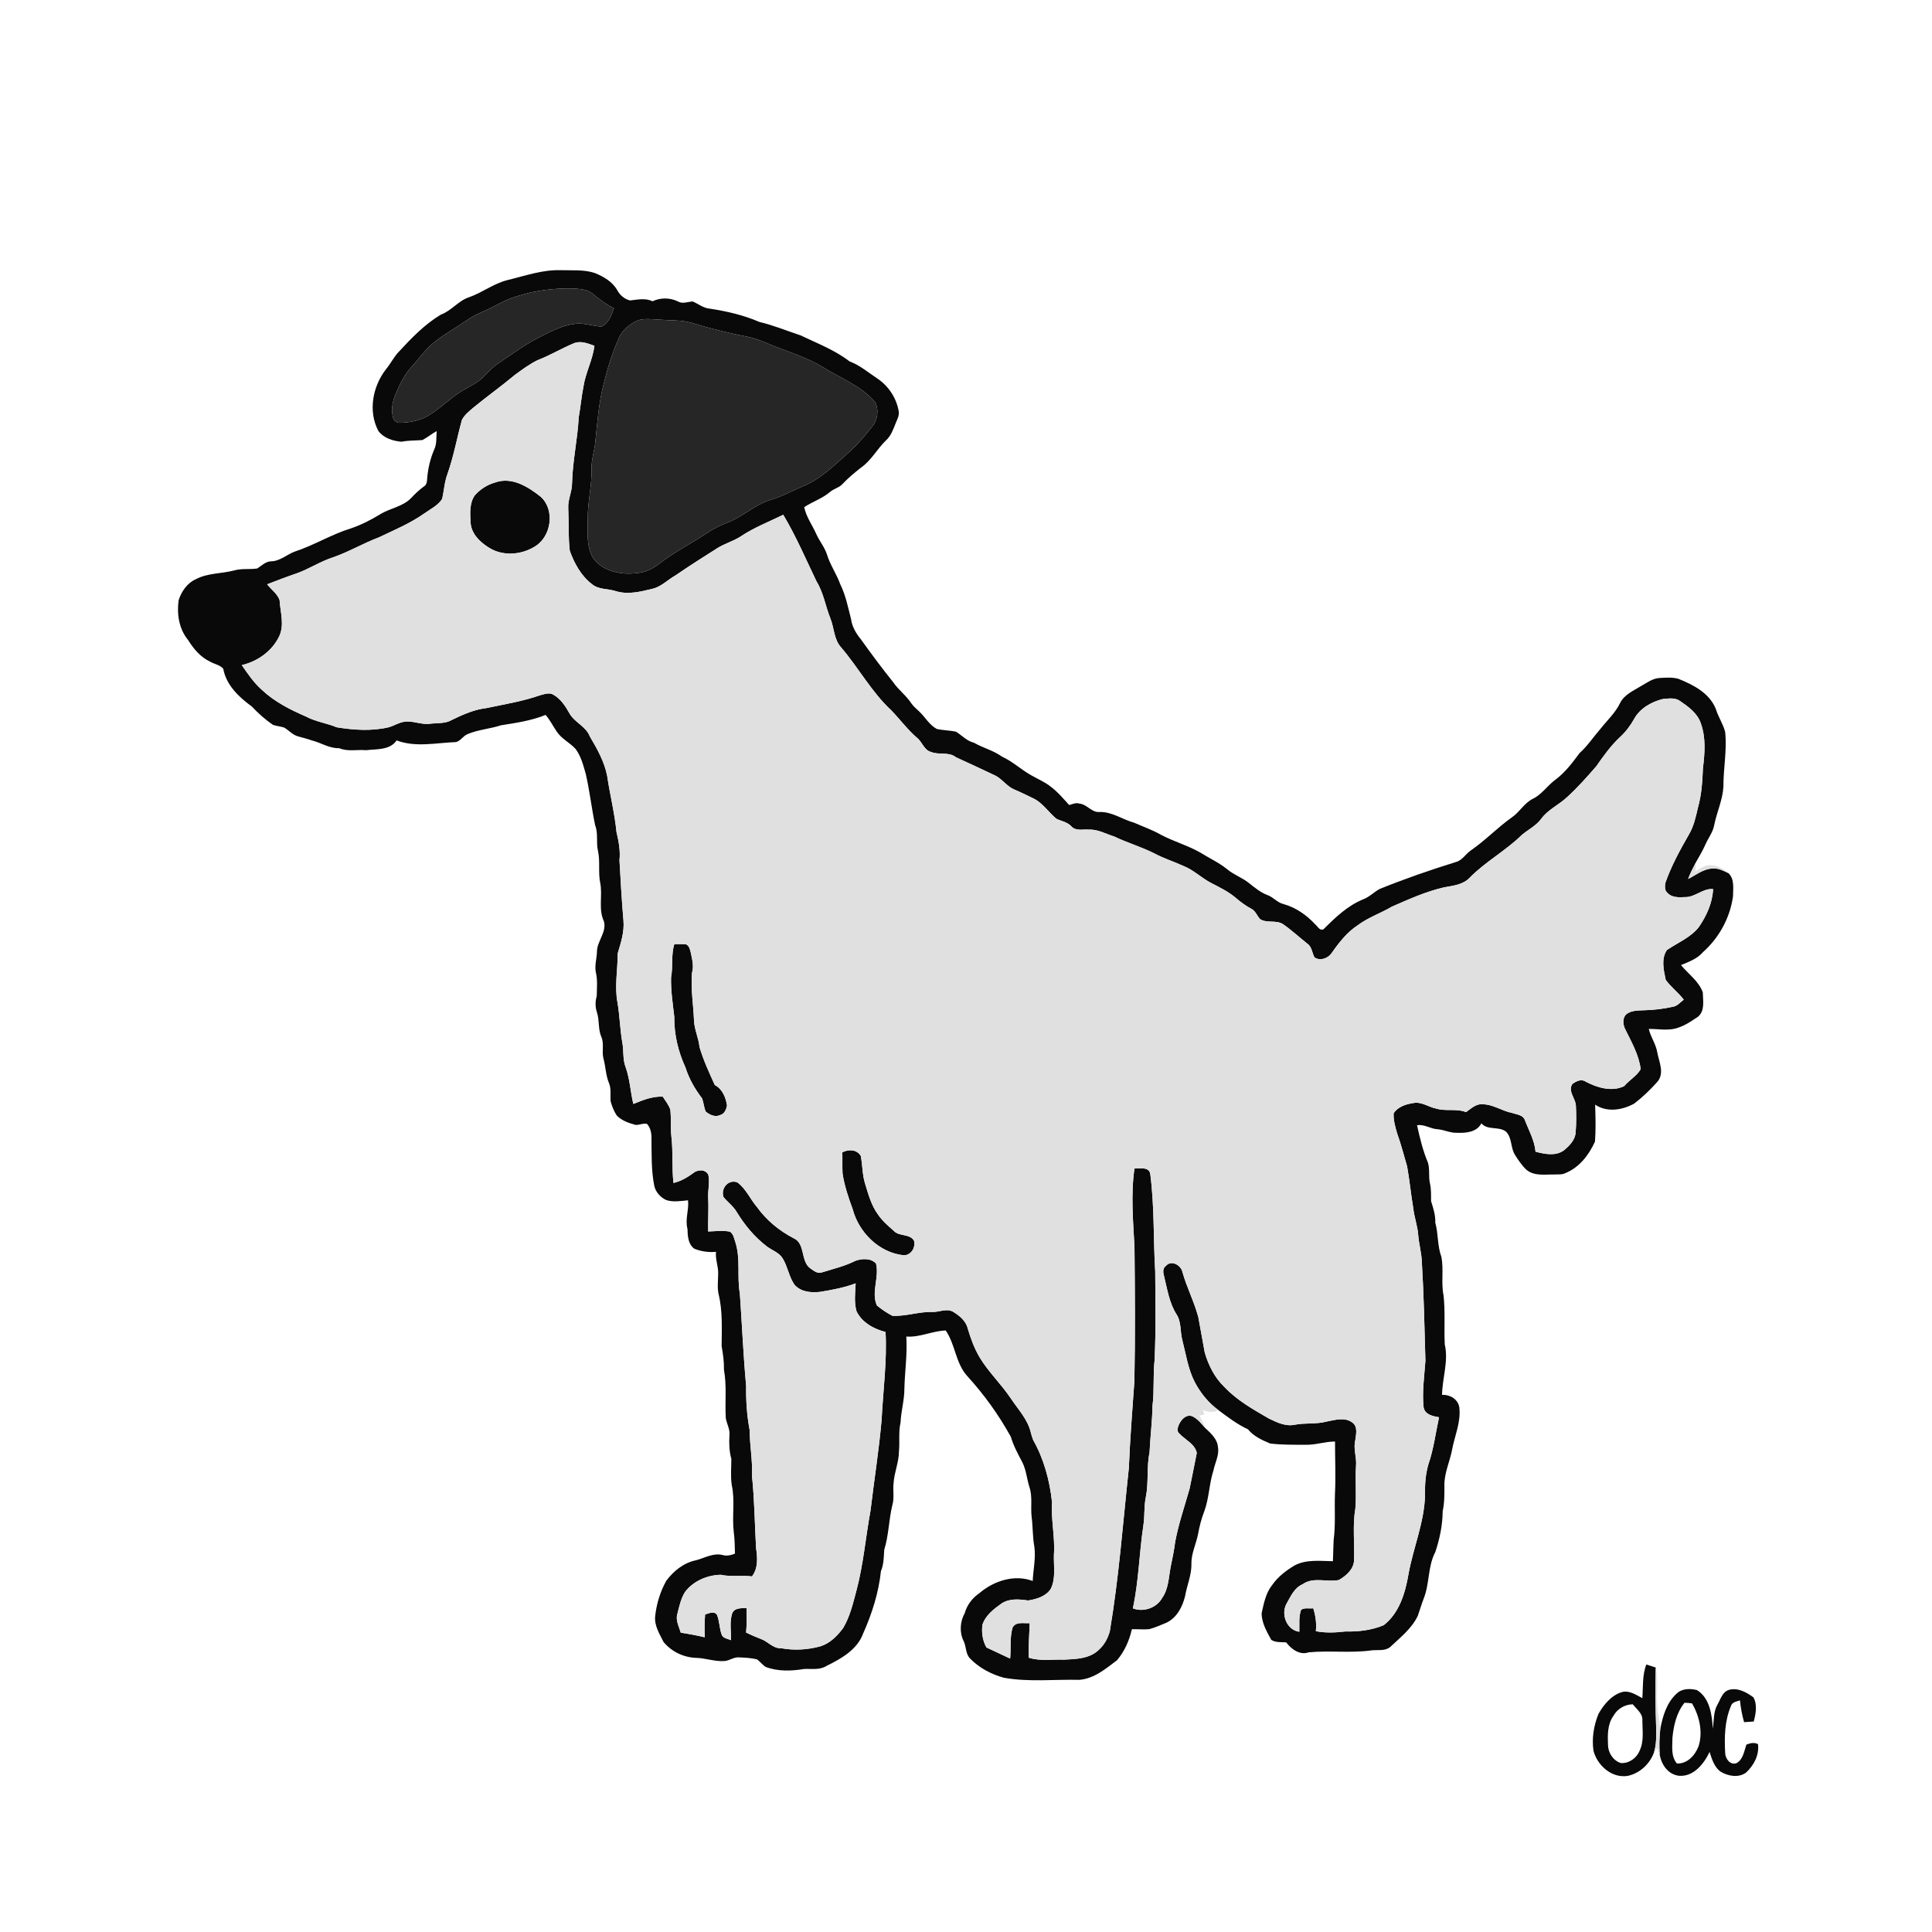 <ns0:svg xmlns:ns0="http://www.w3.org/2000/svg" width="1024pt" height="1024pt" viewBox="0 0 1024 1024" version="1.1">
<ns0:g id="#ffffffff">
<ns0:path fill="#ffffff" opacity="0" d=" M 0.00 0.00 L 1024.00 0.00 L 1024.00 1024.00 L 0.00 1024.00 L 0.00 0.00 M 268.82 148.49 C 261.61 150.31 255.68 155.06 248.72 157.50 C 242.96 159.32 239.33 164.72 233.66 166.76 C 225.12 171.88 218.11 179.15 211.40 186.42 C 208.72 189.18 207.08 192.73 204.61 195.66 C 197.51 204.80 194.98 218.00 200.58 228.48 C 203.46 232.25 208.31 233.77 212.87 234.13 C 216.51 233.36 220.24 233.56 223.92 233.23 C 226.55 231.82 228.86 229.91 231.47 228.48 C 231.14 231.73 231.62 235.15 230.17 238.20 C 227.99 243.22 226.76 248.62 226.37 254.08 C 226.34 255.42 226.04 256.94 224.82 257.73 C 222.31 259.54 220.06 261.66 217.95 263.92 C 213.53 268.58 206.78 269.30 201.50 272.58 C 196.61 275.57 191.47 278.19 186.04 280.04 C 175.77 283.18 166.57 288.95 156.37 292.30 C 152.01 293.86 148.39 297.52 143.53 297.51 C 140.68 297.65 138.63 299.89 136.32 301.31 C 132.28 301.92 128.09 301.19 124.10 302.35 C 117.39 304.12 110.10 303.65 103.83 306.98 C 99.22 309.01 96.19 313.45 94.68 318.11 C 93.64 325.41 94.87 333.38 99.68 339.21 C 102.60 343.90 106.32 348.37 111.45 350.73 C 113.67 352.05 116.79 352.44 118.35 354.52 C 119.93 363.20 126.70 369.52 133.50 374.49 C 136.90 378.10 140.61 381.42 144.71 384.22 C 146.59 384.84 148.59 385.01 150.49 385.57 C 153.09 386.99 155.02 389.52 157.96 390.29 C 160.43 390.99 162.93 391.60 165.35 392.46 C 170.22 393.68 174.58 396.74 179.78 396.55 C 184.29 398.48 189.24 397.20 193.99 397.62 C 199.55 396.96 206.65 397.70 210.21 392.44 C 220.33 396.25 231.19 393.71 241.62 393.32 C 244.17 392.74 245.50 389.93 247.97 389.04 C 253.59 386.69 259.77 386.30 265.54 384.42 C 273.52 383.14 281.65 382.00 289.18 378.91 C 291.53 381.63 293.11 384.86 295.13 387.81 C 297.68 391.65 302.05 393.62 305.09 396.98 C 308.00 400.88 309.16 405.66 310.49 410.26 C 312.54 419.25 313.56 428.41 315.45 437.44 C 317.16 441.80 315.88 446.53 316.94 451.02 C 318.19 456.60 316.97 462.37 318.13 467.96 C 319.46 474.68 317.06 481.86 320.06 488.25 C 321.72 494.01 316.46 498.75 316.40 504.34 C 316.31 507.90 315.16 511.43 315.74 515.01 C 316.83 519.26 316.33 523.67 316.28 528.00 C 315.41 530.89 315.48 533.87 316.43 536.73 C 317.77 540.83 316.96 545.32 318.63 549.34 C 320.35 552.96 318.88 557.09 319.81 560.90 C 321.04 565.28 321.02 569.95 322.82 574.18 C 324.04 577.17 323.41 580.43 323.61 583.57 C 324.32 586.24 325.35 588.89 326.87 591.22 C 329.54 593.99 333.34 595.29 336.99 596.25 C 338.99 596.25 340.99 595.21 342.98 595.72 C 344.68 597.69 345.32 600.36 345.29 602.93 C 345.41 611.50 345.10 620.15 346.80 628.61 C 347.57 631.91 350.07 634.61 353.10 636.05 C 356.84 637.28 360.85 636.54 364.68 636.18 C 365.23 641.28 363.01 646.27 364.37 651.29 C 364.48 655.00 364.66 659.44 367.98 661.83 C 371.58 663.31 375.60 663.86 379.49 663.50 C 379.08 667.41 380.73 671.08 380.65 674.97 C 380.64 678.57 380.10 682.20 380.83 685.77 C 383.07 694.81 382.54 704.20 382.48 713.43 C 383.21 717.58 383.80 721.75 383.71 725.98 C 385.26 734.42 384.19 743.06 384.68 751.58 C 385.17 754.73 387.06 757.63 386.61 760.91 C 386.38 765.06 386.50 769.23 387.63 773.26 C 387.62 777.84 387.16 782.47 387.83 787.04 C 389.67 795.25 387.90 803.71 388.91 812.00 C 389.41 815.79 389.45 819.62 389.55 823.45 C 387.46 824.30 385.22 824.84 382.99 824.20 C 378.09 822.92 373.52 825.78 368.91 826.97 C 362.44 828.27 356.92 832.69 353.09 837.93 C 349.96 843.59 347.99 849.96 347.28 856.39 C 346.65 861.48 349.53 865.94 351.70 870.29 C 355.94 875.41 362.31 878.49 368.96 878.70 C 374.03 878.83 378.93 880.76 384.03 880.38 C 386.77 880.17 389.11 878.09 391.93 878.46 C 395.10 878.61 398.33 878.71 401.41 879.59 C 402.87 880.81 404.13 882.27 405.65 883.44 C 412.21 885.99 419.46 885.72 426.29 884.58 C 430.24 884.41 434.56 885.25 438.08 882.96 C 445.85 879.16 454.37 874.35 457.50 865.75 C 462.18 855.26 465.71 844.16 466.91 832.75 C 468.44 829.12 468.41 825.21 468.67 821.37 C 471.08 813.69 471.06 805.55 472.96 797.75 C 474.11 793.92 473.15 789.94 473.62 786.04 C 473.98 780.34 476.45 775.00 476.46 769.26 C 476.96 764.17 476.14 759.01 477.31 753.98 C 477.56 747.95 479.37 742.08 479.34 736.02 C 479.57 726.81 480.97 717.63 480.36 708.40 C 487.54 708.94 494.14 705.41 501.25 705.18 C 506.38 712.65 506.45 722.49 512.66 729.34 C 521.58 739.10 529.36 749.94 535.76 761.51 C 537.15 766.26 539.53 770.64 541.84 775.01 C 543.93 779.13 544.24 783.81 545.61 788.17 C 547.35 793.27 546.16 798.71 546.79 803.98 C 547.47 809.28 547.27 814.68 548.25 819.95 C 549.04 825.96 547.63 831.95 547.35 837.96 C 537.74 834.30 526.80 837.88 519.24 844.29 C 515.45 846.87 512.55 850.59 511.31 855.03 C 508.81 859.51 508.43 865.30 510.80 869.92 C 512.18 872.84 511.75 876.49 514.09 878.98 C 518.93 884.01 525.32 887.37 532.02 889.23 C 545.23 891.62 558.73 890.04 572.07 890.35 C 579.85 889.76 586.03 884.48 592.00 880.00 C 596.01 875.32 598.57 869.49 599.92 863.51 C 602.97 863.45 606.03 863.77 609.08 863.50 C 612.22 862.67 615.22 861.34 618.21 860.08 C 623.71 857.49 626.73 851.69 628.11 846.03 C 629.09 840.30 631.56 834.85 631.49 828.96 C 631.32 823.43 633.97 818.39 635.00 813.06 C 635.76 808.98 636.75 804.95 638.27 801.09 C 640.88 794.07 640.85 786.46 643.15 779.39 C 643.96 775.24 646.32 771.33 645.54 766.99 C 645.21 762.73 641.90 759.79 639.01 757.07 C 637.99 754.76 636.89 752.49 635.74 750.26 C 636.62 750.07 637.50 749.89 638.39 749.72 C 638.09 748.93 637.81 748.16 637.53 747.39 C 640.21 748.43 643.15 748.93 645.78 747.39 C 650.79 751.12 655.75 754.93 661.46 757.57 C 664.48 761.28 668.84 763.25 673.17 765.08 C 679.41 765.86 685.75 765.72 692.03 765.77 C 697.30 765.88 702.33 764.04 707.59 764.04 C 707.57 773.35 708.03 782.67 707.55 791.98 C 707.25 799.98 707.93 808.03 706.89 816.00 C 706.65 819.82 706.66 823.65 706.48 827.48 C 699.77 827.37 692.53 826.43 686.34 829.61 C 681.73 832.34 677.32 835.70 674.24 840.15 C 670.84 844.42 669.86 849.88 668.69 855.06 C 668.71 860.21 671.42 864.78 673.81 869.17 C 676.15 870.66 679.04 870.31 681.70 870.48 C 684.39 874.07 688.92 877.44 693.60 875.77 C 704.69 874.70 715.94 876.28 727.02 874.72 C 730.32 874.36 734.10 875.22 736.88 872.91 C 742.19 867.87 748.23 863.21 751.46 856.43 C 752.54 853.42 753.40 850.33 754.56 847.35 C 757.79 839.38 756.67 830.29 760.75 822.60 C 763.07 815.66 764.59 808.35 764.65 801.00 C 765.63 796.42 765.60 791.75 765.55 787.11 C 765.52 780.73 768.35 774.87 769.57 768.72 C 770.92 761.14 774.42 753.84 773.46 745.96 C 772.83 741.61 768.51 739.09 764.32 739.32 C 764.44 730.38 767.85 721.47 765.74 712.53 C 765.35 703.91 766.05 695.23 765.12 686.63 C 763.72 679.85 765.30 672.85 763.94 666.09 C 761.80 660.29 762.38 653.98 760.74 648.05 C 760.89 644.10 759.66 640.34 758.50 636.63 C 758.46 633.44 758.62 630.22 757.88 627.09 C 757.08 623.50 757.92 619.71 756.83 616.20 C 754.14 609.86 752.54 603.10 751.06 596.40 C 754.95 595.76 758.18 598.34 761.97 598.52 C 765.36 598.81 768.51 600.47 771.96 600.40 C 776.78 600.59 782.66 600.22 785.17 595.38 C 788.41 599.25 794.37 596.81 798.17 599.76 C 801.54 603.04 800.53 608.25 802.94 612.05 C 804.70 614.87 806.61 617.70 809.02 620.00 C 813.27 623.51 818.95 622.42 824.03 622.50 C 825.91 622.40 827.93 622.69 829.68 621.77 C 837.06 618.82 842.20 612.11 845.38 605.05 C 845.86 598.54 845.67 592.00 845.45 585.48 C 851.71 589.73 859.84 588.40 866.12 584.95 C 870.58 581.57 874.63 577.63 878.36 573.48 C 882.44 568.84 879.28 562.78 878.35 557.59 C 877.62 553.23 874.84 549.63 873.90 545.35 C 877.41 545.30 880.94 545.89 884.47 545.64 C 890.28 545.46 895.29 542.07 899.94 538.91 C 903.77 535.77 902.60 530.28 902.51 525.95 C 900.35 519.98 894.86 516.27 890.96 511.52 C 895.15 509.77 899.59 508.19 902.63 504.63 C 911.19 497.03 916.99 486.38 918.53 475.04 C 918.55 470.91 919.44 465.91 916.07 462.77 C 913.52 460.54 910.44 458.74 906.98 458.61 C 903.79 458.28 901.13 460.35 898.57 461.90 C 898.69 460.27 898.78 458.63 898.88 457.01 C 900.58 453.96 902.43 450.99 903.82 447.78 C 905.32 444.27 907.86 441.21 908.55 437.38 C 909.90 430.52 913.03 424.08 913.44 417.03 C 913.40 407.30 915.40 397.66 914.37 387.92 C 913.25 383.64 910.67 379.94 909.40 375.71 C 905.99 367.28 897.48 362.94 889.50 359.75 C 886.38 358.92 883.09 359.15 879.91 359.33 C 876.01 359.42 872.85 361.93 869.59 363.74 C 865.57 366.19 860.81 368.23 858.64 372.71 C 856.12 377.88 851.82 381.80 848.31 386.26 C 844.56 390.54 841.47 395.35 837.20 399.16 C 833.41 404.27 829.54 409.45 824.37 413.28 C 820.18 416.36 817.25 421.01 812.51 423.34 C 807.88 425.57 805.46 430.43 801.28 433.25 C 793.70 438.63 787.28 445.42 779.63 450.70 C 776.78 452.58 775.08 456.04 771.59 456.91 C 757.98 461.14 744.51 465.81 731.29 471.15 C 728.28 472.75 725.89 475.35 722.68 476.60 C 714.31 479.93 707.70 486.32 701.44 492.58 C 699.37 493.37 698.42 491.04 697.12 489.95 C 692.50 484.96 686.71 480.91 680.10 479.12 C 676.96 478.34 674.92 475.57 671.93 474.47 C 668.16 473.09 665.07 470.49 661.97 468.03 C 658.37 465.14 653.88 463.64 650.36 460.66 C 645.98 457.12 640.83 454.82 636.11 451.83 C 629.50 448.10 622.14 446.02 615.43 442.51 C 610.88 439.88 605.90 438.17 601.12 436.05 C 594.96 434.37 589.50 430.24 582.89 430.37 C 578.53 430.82 576.20 426.23 572.07 425.93 C 570.22 425.26 568.42 426.26 566.67 426.68 C 563.60 423.31 560.67 419.77 557.00 417.03 C 553.93 414.50 550.21 413.01 546.80 411.04 C 541.33 408.06 536.80 403.61 531.10 401.05 C 526.56 397.75 521.04 396.44 516.21 393.66 C 512.45 392.76 509.90 389.83 506.76 387.84 C 503.40 387.07 499.88 387.13 496.51 386.36 C 492.46 384.17 490.32 379.95 487.02 376.93 C 485.73 375.66 484.27 374.54 483.22 373.06 C 480.47 368.74 476.18 365.69 473.31 361.45 C 467.38 354.09 461.77 346.49 456.26 338.82 C 453.74 335.75 451.63 332.21 451.10 328.22 C 449.48 321.94 448.25 315.50 445.34 309.64 C 443.41 304.21 439.98 299.43 438.31 293.90 C 437.07 290.02 434.37 286.88 432.72 283.20 C 430.59 278.37 427.33 274.06 426.25 268.80 C 430.64 265.90 435.78 264.25 439.84 260.83 C 441.83 259.01 444.71 258.56 446.54 256.54 C 449.45 253.41 452.76 250.71 456.09 248.04 C 461.65 244.29 464.77 238.12 469.50 233.50 C 472.16 231.16 473.35 227.77 474.63 224.58 C 475.43 222.48 476.72 220.37 476.35 218.03 C 475.17 211.10 471.10 204.81 465.32 200.82 C 460.38 197.59 455.86 193.63 450.27 191.53 C 442.48 185.53 433.16 181.97 424.33 177.76 C 417.06 175.34 409.95 172.40 402.48 170.63 C 394.09 167.01 385.22 164.96 376.21 163.59 C 372.77 163.36 370.14 161.01 367.08 159.77 C 364.51 159.96 361.73 161.22 359.31 159.77 C 355.14 157.70 350.04 157.68 345.84 159.69 C 342.04 157.83 337.96 158.81 333.96 159.24 C 331.01 158.58 328.55 156.40 327.13 153.78 C 324.62 149.33 319.98 146.64 315.40 144.76 C 309.48 142.73 303.14 143.41 297.00 143.20 C 287.32 142.92 278.11 146.27 268.82 148.49 M 870.47 900.05 C 867.24 898.38 863.81 895.94 860.00 896.75 C 854.19 898.35 850.10 903.34 847.24 908.37 C 844.72 914.56 843.60 921.37 844.59 928.03 C 846.67 935.78 854.36 942.65 862.75 941.25 C 869.15 939.89 874.57 934.84 876.69 928.69 C 877.24 927.94 877.82 927.22 878.39 926.50 C 878.79 927.59 879.11 928.77 879.67 929.84 C 880.51 935.27 884.12 940.55 889.96 941.21 C 897.66 941.77 903.13 934.87 906.11 928.57 C 907.33 932.32 908.54 936.50 911.87 938.97 C 915.88 941.41 921.42 942.44 925.46 939.50 C 929.59 935.66 932.50 930.23 931.78 924.44 C 929.75 923.35 927.62 923.90 925.62 924.68 C 924.43 928.14 923.94 932.45 920.46 934.47 C 917.08 935.80 914.40 932.10 914.38 929.07 C 913.91 920.71 914.11 912.01 917.45 904.20 C 918.08 902.07 920.44 901.86 922.22 901.22 C 922.61 905.12 923.32 909.00 924.40 912.78 C 926.09 912.69 927.79 912.56 929.51 912.44 C 930.63 908.35 931.51 903.51 929.35 899.64 C 925.60 896.86 920.89 894.24 916.09 895.76 C 912.79 896.98 911.88 900.76 910.27 903.53 C 908.03 907.40 908.53 911.96 907.81 916.22 C 907.41 908.91 906.23 899.90 899.37 895.76 C 895.79 894.89 891.49 894.89 888.67 897.62 C 883.35 902.45 881.22 909.71 879.97 916.55 C 879.55 912.04 878.54 907.59 878.39 903.05 C 877.85 896.64 879.17 890.13 877.58 883.82 C 875.91 883.29 874.24 882.74 872.59 882.22 C 870.40 887.84 870.92 894.11 870.47 900.05 Z" />
<ns0:path fill="#ffffff" opacity="0" d=" M 855.25 909.30 C 857.29 905.65 861.24 903.40 865.40 903.31 C 867.42 905.92 870.78 908.17 870.49 911.89 C 870.48 917.20 871.45 922.86 869.06 927.83 C 867.55 931.77 863.36 934.78 859.08 934.44 C 855.10 933.27 852.41 929.08 852.28 925.05 C 852.06 919.69 851.91 913.84 855.25 909.30 Z" />
<ns0:path fill="#ffffff" opacity="0" d=" M 886.43 920.98 C 887.09 914.45 888.60 907.71 892.83 902.50 C 894.16 902.53 895.49 902.64 896.83 902.83 C 900.70 909.57 902.70 917.97 900.27 925.55 C 898.42 930.37 894.37 934.91 888.80 934.69 C 885.52 930.85 886.43 925.63 886.43 920.98 Z" />
</ns0:g>
<ns0:g id="#090909ff">
<ns0:path fill="#090909" opacity="1.00" d=" M 268.82 148.49 C 278.11 146.27 287.32 142.92 297.00 143.20 C 303.14 143.41 309.48 142.73 315.40 144.76 C 319.98 146.64 324.62 149.33 327.13 153.78 C 328.55 156.40 331.01 158.58 333.96 159.24 C 337.96 158.81 342.04 157.83 345.84 159.69 C 350.04 157.68 355.14 157.70 359.31 159.77 C 361.73 161.22 364.51 159.96 367.08 159.77 C 370.14 161.01 372.77 163.36 376.21 163.59 C 385.22 164.96 394.09 167.01 402.48 170.63 C 409.95 172.40 417.06 175.34 424.33 177.76 C 433.16 181.97 442.48 185.53 450.27 191.53 C 455.86 193.63 460.38 197.59 465.32 200.82 C 471.10 204.81 475.17 211.10 476.35 218.03 C 476.72 220.37 475.43 222.48 474.63 224.58 C 473.35 227.77 472.16 231.16 469.50 233.50 C 464.77 238.12 461.65 244.29 456.09 248.04 C 452.76 250.71 449.45 253.41 446.54 256.54 C 444.71 258.56 441.83 259.01 439.84 260.83 C 435.78 264.25 430.64 265.90 426.25 268.80 C 427.33 274.06 430.59 278.37 432.72 283.20 C 434.37 286.88 437.07 290.02 438.31 293.90 C 439.98 299.43 443.41 304.21 445.34 309.64 C 448.25 315.50 449.48 321.94 451.10 328.22 C 451.63 332.21 453.74 335.75 456.26 338.82 C 461.77 346.49 467.38 354.09 473.31 361.45 C 476.18 365.69 480.47 368.74 483.22 373.06 C 484.27 374.54 485.73 375.66 487.02 376.93 C 490.32 379.95 492.46 384.17 496.51 386.36 C 499.88 387.13 503.40 387.07 506.76 387.84 C 509.90 389.83 512.45 392.76 516.21 393.66 C 521.04 396.44 526.56 397.75 531.10 401.05 C 536.80 403.61 541.33 408.06 546.80 411.04 C 550.21 413.01 553.93 414.50 557.00 417.03 C 560.67 419.77 563.60 423.31 566.67 426.68 C 568.42 426.26 570.22 425.26 572.07 425.93 C 576.20 426.23 578.53 430.82 582.89 430.37 C 589.50 430.24 594.96 434.37 601.12 436.05 C 605.90 438.17 610.88 439.88 615.43 442.51 C 622.14 446.02 629.50 448.10 636.11 451.83 C 640.83 454.82 645.98 457.12 650.36 460.66 C 653.88 463.64 658.37 465.14 661.97 468.03 C 665.07 470.49 668.16 473.09 671.93 474.47 C 674.92 475.57 676.96 478.34 680.10 479.12 C 686.71 480.91 692.50 484.96 697.12 489.95 C 698.42 491.04 699.37 493.37 701.44 492.58 C 707.70 486.32 714.31 479.93 722.68 476.60 C 725.89 475.35 728.28 472.75 731.29 471.15 C 744.51 465.81 757.98 461.14 771.59 456.91 C 775.08 456.04 776.78 452.58 779.63 450.70 C 787.28 445.42 793.70 438.63 801.28 433.25 C 805.46 430.43 807.88 425.57 812.51 423.34 C 817.25 421.01 820.18 416.36 824.37 413.28 C 829.54 409.45 833.41 404.27 837.20 399.16 C 841.47 395.35 844.56 390.54 848.31 386.26 C 851.82 381.80 856.12 377.88 858.64 372.71 C 860.81 368.23 865.57 366.19 869.59 363.74 C 872.85 361.93 876.01 359.42 879.91 359.33 C 883.09 359.15 886.38 358.92 889.50 359.75 C 897.48 362.94 905.99 367.28 909.40 375.71 C 910.67 379.94 913.25 383.64 914.37 387.92 C 915.40 397.66 913.40 407.30 913.44 417.03 C 913.03 424.08 909.90 430.52 908.55 437.38 C 907.86 441.21 905.32 444.27 903.82 447.78 C 902.43 450.99 900.58 453.96 898.88 457.01 C 897.35 459.89 895.89 462.82 894.72 465.87 C 899.00 463.74 903.00 460.35 908.00 460.33 C 910.89 460.14 913.54 461.53 916.07 462.77 C 919.44 465.91 918.55 470.91 918.53 475.04 C 916.99 486.38 911.19 497.03 902.63 504.63 C 899.59 508.19 895.15 509.77 890.96 511.52 C 894.86 516.27 900.35 519.98 902.51 525.95 C 902.60 530.28 903.77 535.77 899.94 538.91 C 895.29 542.07 890.28 545.46 884.47 545.64 C 880.94 545.89 877.41 545.30 873.90 545.35 C 874.84 549.63 877.62 553.23 878.35 557.59 C 879.28 562.78 882.44 568.84 878.36 573.48 C 874.63 577.63 870.58 581.57 866.12 584.95 C 859.84 588.40 851.71 589.73 845.45 585.48 C 845.67 592.00 845.86 598.54 845.38 605.05 C 842.20 612.11 837.06 618.82 829.68 621.77 C 827.93 622.69 825.91 622.40 824.03 622.50 C 818.95 622.42 813.27 623.51 809.02 620.00 C 806.61 617.70 804.70 614.87 802.94 612.05 C 800.53 608.25 801.54 603.04 798.17 599.76 C 794.37 596.81 788.41 599.25 785.17 595.38 C 782.66 600.22 776.78 600.59 771.96 600.40 C 768.51 600.47 765.36 598.81 761.97 598.52 C 758.18 598.34 754.95 595.76 751.06 596.40 C 752.54 603.10 754.14 609.86 756.83 616.20 C 757.92 619.71 757.08 623.50 757.88 627.09 C 758.62 630.22 758.46 633.44 758.50 636.63 C 759.66 640.34 760.89 644.10 760.74 648.05 C 762.38 653.98 761.80 660.29 763.94 666.09 C 765.30 672.85 763.72 679.85 765.12 686.63 C 766.05 695.23 765.35 703.91 765.74 712.53 C 767.85 721.47 764.44 730.38 764.32 739.32 C 768.51 739.09 772.83 741.61 773.46 745.96 C 774.42 753.84 770.92 761.14 769.57 768.72 C 768.35 774.87 765.52 780.73 765.55 787.11 C 765.60 791.75 765.63 796.42 764.65 801.00 C 764.59 808.35 763.07 815.66 760.75 822.60 C 756.67 830.29 757.79 839.38 754.56 847.35 C 753.40 850.33 752.54 853.42 751.46 856.43 C 748.23 863.21 742.19 867.87 736.88 872.91 C 734.10 875.22 730.32 874.36 727.02 874.72 C 715.94 876.28 704.69 874.70 693.60 875.77 C 688.92 877.44 684.39 874.07 681.70 870.48 C 679.04 870.31 676.15 870.66 673.81 869.17 C 671.42 864.78 668.71 860.21 668.69 855.06 C 669.86 849.88 670.84 844.42 674.24 840.15 C 677.32 835.70 681.73 832.34 686.34 829.61 C 692.53 826.43 699.77 827.37 706.48 827.48 C 706.66 823.65 706.65 819.82 706.89 816.00 C 707.93 808.03 707.25 799.98 707.55 791.98 C 708.03 782.67 707.57 773.35 707.59 764.04 C 702.33 764.04 697.30 765.88 692.03 765.77 C 685.75 765.72 679.41 765.86 673.17 765.08 C 668.84 763.25 664.48 761.28 661.46 757.57 C 655.75 754.93 650.79 751.12 645.78 747.39 C 640.53 743.56 636.35 738.39 633.32 732.68 C 629.70 725.72 628.61 717.88 626.67 710.37 C 625.41 705.75 626.27 700.60 623.47 696.46 C 619.72 690.45 618.70 683.35 617.02 676.60 C 616.48 674.64 616.06 672.33 617.96 670.94 C 620.81 667.64 625.93 670.53 626.72 674.21 C 628.99 682.35 632.94 689.89 635.12 698.07 C 636.32 704.30 637.34 710.57 638.53 716.82 C 640.49 723.59 643.77 730.17 648.91 735.09 C 655.56 742.15 664.10 746.99 672.42 751.78 C 676.69 753.88 681.44 756.20 686.32 755.13 C 691.90 754.05 697.68 754.96 703.20 753.44 C 707.64 752.59 713.00 750.95 716.93 754.10 C 719.77 756.29 718.70 760.31 718.33 763.35 C 717.17 767.87 719.15 772.37 718.72 776.94 C 718.24 784.43 719.00 791.94 718.38 799.42 C 716.83 808.51 718.01 817.74 717.68 826.90 C 717.55 831.72 713.49 835.22 709.62 837.44 C 703.27 838.75 696.15 835.62 690.42 839.68 C 686.02 841.54 684.08 846.14 681.87 850.03 C 678.79 855.64 681.98 863.97 688.67 864.88 C 688.79 861.01 688.26 857.02 689.58 853.29 C 691.33 851.92 693.94 852.75 696.04 852.42 C 697.33 856.34 697.85 860.45 697.43 864.57 C 702.57 865.56 707.81 865.33 712.99 864.72 C 719.91 864.89 726.98 864.07 733.40 861.38 C 741.58 855.02 744.77 844.51 746.46 834.69 C 748.98 820.38 755.05 806.73 755.30 792.05 C 755.18 786.66 755.57 781.24 757.10 776.05 C 759.88 767.99 760.91 759.49 762.72 751.19 C 759.45 750.61 755.26 749.83 754.54 745.94 C 753.70 737.72 754.91 729.43 755.50 721.23 C 755.01 703.79 754.66 686.35 753.61 668.92 C 753.46 664.15 752.10 659.52 751.70 654.78 C 751.38 649.79 749.52 645.09 749.03 640.14 C 747.79 632.84 747.10 625.46 745.79 618.19 C 744.06 612.37 742.60 606.47 740.53 600.76 C 739.50 597.31 738.49 593.73 738.65 590.11 C 740.85 586.57 745.30 585.18 749.23 584.62 C 753.53 583.83 757.18 586.80 761.25 587.58 C 766.39 589.15 771.94 587.40 777.00 589.45 C 779.65 587.68 782.21 584.95 785.68 585.29 C 791.34 585.24 796.06 588.88 801.51 589.89 C 803.85 590.75 807.21 590.87 808.19 593.63 C 810.30 599.15 813.34 604.43 813.87 610.43 C 818.70 611.68 824.40 612.88 828.80 609.79 C 831.80 607.32 834.93 604.21 835.13 600.08 C 835.53 595.38 835.48 590.65 835.25 585.95 C 835.04 582.06 830.85 578.36 833.40 574.53 C 835.40 573.07 838.14 571.66 840.47 573.31 C 846.58 576.51 854.27 578.82 860.81 575.70 C 863.50 572.49 867.49 570.32 869.59 566.71 C 868.68 559.15 864.73 552.32 861.42 545.56 C 860.20 543.17 859.86 539.95 861.72 537.79 C 864.24 535.58 867.79 535.60 870.96 535.47 C 876.28 535.38 881.60 534.74 886.81 533.58 C 889.11 533.15 890.64 531.19 892.42 529.83 C 889.54 526.06 885.64 523.18 882.87 519.36 C 881.79 514.29 880.31 508.03 883.54 503.50 C 889.25 499.64 896.02 496.93 900.41 491.38 C 904.50 485.42 907.65 478.57 907.97 471.24 C 902.46 470.71 898.47 475.67 893.05 475.48 C 889.84 475.65 886.03 475.83 883.72 473.16 C 882.21 471.91 882.43 469.82 882.62 468.09 C 885.79 458.99 890.46 450.50 895.24 442.16 C 897.79 437.82 898.83 432.87 899.95 428.02 C 901.88 421.25 902.30 414.18 902.59 407.18 C 903.56 399.27 904.24 390.97 901.45 383.34 C 899.68 378.03 894.90 374.59 890.48 371.57 C 887.84 369.60 884.33 370.25 881.29 370.50 C 875.24 372.04 869.25 375.39 866.15 381.01 C 864.15 384.59 861.68 387.89 858.65 390.66 C 853.75 395.22 849.88 400.69 846.06 406.14 C 841.14 411.82 836.11 417.47 830.55 422.54 C 826.22 426.62 820.48 429.05 816.92 433.94 C 814.22 437.66 809.99 439.66 806.57 442.57 C 798.07 450.89 787.44 456.62 779.07 465.09 C 775.56 468.96 770.09 469.44 765.27 470.34 C 755.67 472.57 746.67 476.63 737.69 480.56 C 731.75 484.07 725.10 486.29 719.54 490.46 C 713.92 494.14 709.74 499.51 705.94 504.95 C 704.06 507.89 699.85 509.51 696.76 507.48 C 695.37 505.09 695.37 501.80 692.91 500.16 C 688.61 496.74 684.57 492.99 680.06 489.85 C 676.42 487.47 671.64 489.46 667.97 487.23 C 666.25 485.51 665.53 482.83 663.27 481.70 C 660.30 480.12 657.58 478.13 655.05 475.94 C 651.16 472.62 646.55 470.37 642.04 468.06 C 636.86 465.39 632.65 461.09 627.18 458.95 C 622.11 456.63 616.77 454.96 611.84 452.34 C 604.96 448.85 597.49 446.71 590.55 443.36 C 586.10 441.99 581.83 439.47 577.04 439.72 C 573.99 439.45 570.25 440.60 567.90 438.05 C 565.81 435.71 562.66 435.27 559.97 434.00 C 555.78 430.61 552.82 425.72 547.89 423.26 C 544.48 421.63 541.10 419.93 537.61 418.46 C 533.75 416.86 531.39 413.13 527.75 411.18 C 520.76 407.81 513.67 404.60 506.64 401.35 C 502.82 398.30 497.71 400.31 493.45 398.54 C 489.70 397.57 488.83 393.22 486.00 391.02 C 480.97 386.68 477.04 381.31 472.45 376.55 C 461.94 366.80 455.09 353.99 445.82 343.16 C 441.93 338.90 442.18 332.82 440.10 327.73 C 437.51 321.26 436.49 314.16 432.78 308.17 C 427.09 296.30 421.90 284.16 415.13 272.83 C 407.48 276.60 399.44 279.68 392.35 284.48 C 388.55 286.87 384.15 288.09 380.33 290.46 C 372.79 295.18 365.31 299.99 357.97 305.01 C 353.91 307.28 350.56 310.93 345.93 312.04 C 339.66 313.58 333.02 315.28 326.63 313.39 C 322.33 311.92 317.20 312.65 313.60 309.48 C 307.94 305.11 304.37 298.53 302.00 291.92 C 301.11 284.53 301.56 277.03 301.19 269.60 C 300.84 264.96 303.23 260.69 303.20 256.06 C 303.48 244.34 306.13 232.85 306.74 221.16 C 307.70 215.77 308.18 210.29 309.24 204.91 C 310.36 197.48 314.16 190.76 315.04 183.27 C 311.71 182.08 308.04 180.57 304.50 181.80 C 297.80 184.56 291.58 188.34 284.82 190.95 C 280.54 193.08 276.66 195.94 272.82 198.77 C 265.70 204.72 258.13 210.10 250.97 215.99 C 248.69 217.94 246.20 219.86 244.82 222.60 C 242.22 232.06 240.48 241.76 237.23 251.04 C 235.59 255.34 235.34 259.95 234.38 264.41 C 232.16 267.90 228.24 269.75 224.96 272.08 C 217.49 277.39 208.99 280.92 200.76 284.84 C 192.46 287.96 184.82 292.56 176.42 295.43 C 169.63 297.62 163.65 301.69 156.92 304.02 C 151.75 305.76 146.67 307.74 141.59 309.70 C 143.76 312.46 146.95 314.66 148.18 318.02 C 148.54 324.39 150.86 331.10 148.00 337.23 C 144.24 345.09 136.55 350.54 128.16 352.53 C 131.28 357.08 134.43 361.71 138.57 365.43 C 145.31 371.84 153.71 376.13 162.18 379.78 C 167.31 382.53 173.17 383.28 178.53 385.49 C 187.52 386.94 196.90 387.60 205.86 385.50 C 208.76 384.76 211.31 382.95 214.31 382.55 C 218.87 381.85 223.24 384.22 227.81 383.61 C 231.75 383.11 236.05 383.67 239.59 381.53 C 245.42 378.69 251.49 376.01 257.99 375.27 C 267.48 373.24 277.13 371.72 286.32 368.48 C 288.59 367.91 291.28 366.84 293.45 368.29 C 297.29 370.52 299.74 374.37 301.86 378.15 C 304.60 382.98 310.62 384.99 312.63 390.34 C 316.51 396.89 320.32 403.66 321.81 411.22 C 323.25 421.16 325.78 430.93 326.75 440.96 C 327.93 445.91 328.87 450.92 328.34 456.04 C 328.94 466.70 329.53 477.37 330.45 488.00 C 330.96 493.97 329.08 499.69 327.40 505.31 C 327.43 514.03 325.63 522.80 327.30 531.47 C 328.49 538.45 328.61 545.56 329.83 552.54 C 330.69 556.86 329.95 561.41 331.59 565.60 C 333.86 571.90 334.13 578.65 335.68 585.12 C 340.67 583.10 345.78 580.98 351.28 581.25 C 352.70 583.45 354.37 585.56 355.28 588.05 C 355.79 592.68 355.37 597.35 355.81 601.99 C 356.83 610.29 356.03 618.68 356.95 627.00 C 360.90 626.10 364.34 624.01 367.58 621.66 C 369.85 619.75 374.19 619.72 375.46 622.78 C 376.29 626.81 375.13 630.90 375.34 634.96 C 375.68 640.88 375.20 646.79 375.34 652.71 C 379.16 652.58 383.03 652.08 386.83 652.78 C 388.74 653.94 389.04 656.33 389.73 658.28 C 392.62 667.14 390.52 676.57 392.14 685.63 C 393.28 701.94 393.96 718.29 395.47 734.58 C 395.36 742.47 395.86 750.36 397.36 758.11 C 397.32 766.12 398.98 774.01 398.55 782.03 C 399.90 794.82 400.01 807.69 400.73 820.52 C 401.49 825.61 401.89 831.19 398.57 835.53 C 393.03 834.82 387.43 835.88 381.95 834.66 C 374.75 834.86 367.31 838.02 362.98 843.93 C 360.88 847.38 360.01 851.40 359.05 855.29 C 357.92 858.74 359.89 862.08 360.82 865.35 C 365.08 866.00 369.32 866.79 373.51 867.80 C 373.40 863.76 373.41 859.72 373.71 855.70 C 375.76 855.17 378.33 853.67 379.98 855.83 C 381.46 859.27 381.23 863.16 382.60 866.63 C 383.51 868.43 385.81 868.61 387.49 869.33 C 387.52 864.65 386.64 859.79 388.02 855.25 C 389.19 852.06 392.93 852.40 395.67 852.30 C 395.84 856.63 395.83 860.96 395.44 865.28 C 397.94 866.52 400.51 867.61 403.12 868.62 C 406.96 869.89 409.66 873.82 414.02 873.59 C 420.91 874.85 428.02 874.44 434.77 872.60 C 439.90 871.03 443.82 867.05 446.93 862.83 C 450.49 856.79 452.12 849.86 453.90 843.14 C 457.63 829.24 458.78 814.85 461.38 800.74 C 463.29 784.62 465.88 768.59 467.28 752.41 C 468.05 736.95 470.20 721.51 469.36 706.00 C 463.12 704.36 456.87 701.01 453.96 694.97 C 452.62 690.17 453.27 685.10 453.52 680.20 C 447.44 682.51 440.99 683.67 434.60 684.73 C 429.81 685.26 424.41 684.77 421.06 680.89 C 418.16 676.68 417.51 671.38 414.86 667.03 C 412.96 663.85 409.22 662.73 406.41 660.61 C 399.94 655.66 394.68 649.30 390.46 642.36 C 388.66 639.26 385.66 637.18 383.46 634.43 C 381.91 629.95 385.98 624.89 390.77 626.67 C 395.38 630.01 397.58 635.52 401.21 639.76 C 406.17 646.70 412.98 652.29 420.53 656.23 C 427.10 659.02 424.09 668.63 429.67 672.40 C 431.41 673.60 433.39 675.25 435.65 674.39 C 441.64 672.54 447.81 671.08 453.44 668.24 C 456.88 667.02 461.63 666.74 464.30 669.70 C 466.17 677.05 461.63 684.82 464.76 691.90 C 467.28 694.03 470.08 695.89 473.01 697.41 C 480.19 697.77 487.11 695.12 494.28 695.37 C 497.85 695.47 501.61 693.37 505.03 695.19 C 508.45 697.24 511.90 700.02 512.90 704.08 C 514.48 709.45 516.44 714.75 519.32 719.59 C 524.05 727.38 530.76 733.70 535.81 741.27 C 539.67 747.09 544.82 752.41 546.39 759.42 C 546.74 760.69 547.09 761.97 547.60 763.22 C 553.27 773.26 556.36 784.70 557.59 796.14 C 556.99 805.47 559.26 814.68 558.60 823.99 C 558.38 829.99 559.70 836.39 556.99 842.02 C 554.47 846.09 549.40 847.60 544.94 848.29 C 540.17 847.62 535.04 847.09 530.80 849.91 C 526.73 852.80 522.32 856.18 520.72 861.11 C 520.16 865.18 520.77 869.59 522.84 873.19 C 527.01 875.17 531.22 877.09 535.40 879.08 C 535.93 873.60 535.11 867.95 536.70 862.62 C 538.51 859.30 542.70 860.54 545.77 860.31 C 545.53 866.40 545.10 872.49 545.20 878.59 C 551.27 880.55 557.73 879.44 563.99 879.65 C 570.31 879.35 577.58 879.16 582.39 874.44 C 585.31 871.86 587.22 868.27 588.23 864.55 C 593.08 835.92 595.19 806.94 598.31 778.10 C 598.94 762.71 600.16 747.36 601.25 732.00 C 601.71 708.33 601.54 684.66 601.30 660.99 C 600.59 647.16 599.29 633.13 601.29 619.35 C 604.15 619.41 609.06 618.26 609.67 622.28 C 611.92 639.42 611.24 656.77 612.29 673.99 C 612.37 689.68 612.71 705.36 611.94 721.03 C 611.08 729.00 611.86 737.04 610.86 745.00 C 610.72 753.30 609.66 761.55 609.28 769.84 C 607.64 777.62 608.89 785.63 607.33 793.42 C 606.26 798.46 606.81 803.65 605.98 808.72 C 603.79 823.25 603.56 838.06 600.45 852.45 C 605.98 854.67 613.05 852.23 615.95 846.97 C 619.46 842.03 619.40 835.76 620.56 830.06 C 621.44 825.77 622.34 821.49 622.88 817.15 C 624.68 807.54 627.90 798.29 630.54 788.90 C 631.76 782.62 633.14 776.37 634.32 770.09 C 633.33 765.27 628.16 763.16 625.08 759.82 C 623.57 758.65 624.21 756.56 624.83 755.10 C 626.00 752.56 628.44 749.66 631.58 750.51 C 634.74 751.76 636.75 754.67 639.01 757.07 C 641.90 759.79 645.21 762.73 645.54 766.99 C 646.32 771.33 643.96 775.24 643.15 779.39 C 640.85 786.46 640.88 794.07 638.27 801.09 C 636.75 804.95 635.76 808.98 635.00 813.06 C 633.97 818.39 631.32 823.43 631.49 828.96 C 631.56 834.85 629.09 840.30 628.11 846.03 C 626.73 851.69 623.71 857.49 618.21 860.08 C 615.22 861.34 612.22 862.67 609.08 863.50 C 606.03 863.77 602.97 863.45 599.92 863.51 C 598.57 869.49 596.01 875.32 592.00 880.00 C 586.03 884.48 579.85 889.76 572.07 890.35 C 558.73 890.04 545.23 891.62 532.02 889.23 C 525.32 887.37 518.93 884.01 514.09 878.98 C 511.75 876.49 512.18 872.84 510.80 869.92 C 508.43 865.30 508.81 859.51 511.31 855.03 C 512.55 850.59 515.45 846.87 519.24 844.29 C 526.80 837.88 537.74 834.30 547.35 837.96 C 547.63 831.95 549.04 825.96 548.25 819.95 C 547.27 814.68 547.47 809.28 546.79 803.98 C 546.16 798.71 547.35 793.27 545.61 788.17 C 544.24 783.81 543.93 779.13 541.84 775.01 C 539.53 770.64 537.15 766.26 535.76 761.51 C 529.36 749.94 521.58 739.10 512.66 729.34 C 506.45 722.49 506.38 712.65 501.25 705.18 C 494.14 705.41 487.54 708.94 480.36 708.40 C 480.97 717.63 479.57 726.81 479.34 736.02 C 479.37 742.08 477.56 747.95 477.31 753.98 C 476.14 759.01 476.96 764.17 476.46 769.26 C 476.45 775.00 473.98 780.34 473.62 786.04 C 473.15 789.94 474.11 793.92 472.96 797.75 C 471.06 805.55 471.08 813.69 468.67 821.37 C 468.41 825.21 468.44 829.12 466.91 832.75 C 465.71 844.16 462.18 855.26 457.50 865.75 C 454.37 874.35 445.85 879.16 438.08 882.96 C 434.56 885.25 430.24 884.41 426.29 884.58 C 419.46 885.72 412.21 885.99 405.65 883.44 C 404.13 882.27 402.87 880.81 401.41 879.59 C 398.33 878.71 395.10 878.61 391.93 878.46 C 389.11 878.09 386.77 880.17 384.03 880.38 C 378.93 880.76 374.03 878.83 368.96 878.70 C 362.31 878.49 355.94 875.41 351.70 870.29 C 349.53 865.94 346.65 861.48 347.28 856.39 C 347.99 849.96 349.96 843.59 353.09 837.93 C 356.92 832.69 362.44 828.27 368.91 826.97 C 373.52 825.78 378.09 822.92 382.99 824.20 C 385.22 824.84 387.46 824.30 389.55 823.45 C 389.45 819.62 389.41 815.79 388.91 812.00 C 387.90 803.71 389.67 795.25 387.83 787.04 C 387.16 782.47 387.62 777.84 387.63 773.26 C 386.50 769.23 386.38 765.06 386.61 760.91 C 387.06 757.63 385.17 754.73 384.68 751.58 C 384.19 743.06 385.26 734.42 383.71 725.98 C 383.80 721.75 383.21 717.58 382.48 713.43 C 382.54 704.20 383.07 694.81 380.83 685.77 C 380.10 682.20 380.64 678.57 380.65 674.97 C 380.73 671.08 379.08 667.41 379.49 663.50 C 375.60 663.86 371.58 663.31 367.98 661.83 C 364.66 659.44 364.48 655.00 364.37 651.29 C 363.01 646.27 365.23 641.28 364.68 636.18 C 360.85 636.54 356.84 637.28 353.10 636.05 C 350.07 634.61 347.57 631.91 346.80 628.61 C 345.10 620.15 345.41 611.50 345.29 602.93 C 345.32 600.36 344.68 597.69 342.98 595.72 C 340.99 595.21 338.99 596.25 336.99 596.25 C 333.34 595.29 329.54 593.99 326.87 591.22 C 325.35 588.89 324.32 586.24 323.61 583.57 C 323.41 580.43 324.04 577.17 322.82 574.18 C 321.02 569.95 321.04 565.28 319.81 560.90 C 318.88 557.09 320.35 552.96 318.63 549.34 C 316.96 545.32 317.77 540.83 316.43 536.73 C 315.48 533.87 315.41 530.89 316.28 528.00 C 316.33 523.67 316.83 519.26 315.74 515.01 C 315.16 511.43 316.31 507.90 316.40 504.34 C 316.46 498.75 321.72 494.01 320.06 488.25 C 317.06 481.86 319.46 474.68 318.13 467.96 C 316.97 462.37 318.19 456.60 316.94 451.02 C 315.88 446.53 317.16 441.80 315.45 437.44 C 313.56 428.41 312.54 419.25 310.49 410.26 C 309.16 405.66 308.00 400.88 305.09 396.98 C 302.05 393.62 297.68 391.65 295.13 387.81 C 293.11 384.86 291.53 381.63 289.18 378.91 C 281.65 382.00 273.52 383.14 265.54 384.42 C 259.77 386.30 253.59 386.69 247.97 389.04 C 245.50 389.93 244.17 392.74 241.62 393.32 C 231.19 393.71 220.33 396.25 210.21 392.44 C 206.65 397.70 199.55 396.96 193.99 397.62 C 189.24 397.20 184.29 398.48 179.78 396.55 C 174.58 396.74 170.22 393.68 165.35 392.46 C 162.93 391.60 160.43 390.99 157.96 390.29 C 155.02 389.52 153.09 386.99 150.49 385.57 C 148.59 385.01 146.59 384.84 144.71 384.22 C 140.61 381.42 136.90 378.10 133.50 374.49 C 126.70 369.52 119.93 363.20 118.35 354.52 C 116.79 352.44 113.67 352.05 111.45 350.73 C 106.32 348.37 102.60 343.90 99.68 339.21 C 94.87 333.38 93.64 325.41 94.68 318.11 C 96.19 313.45 99.22 309.01 103.83 306.98 C 110.10 303.65 117.39 304.12 124.10 302.35 C 128.09 301.19 132.28 301.92 136.32 301.31 C 138.63 299.89 140.68 297.65 143.53 297.51 C 148.39 297.52 152.01 293.86 156.37 292.30 C 166.57 288.95 175.77 283.18 186.04 280.04 C 191.47 278.19 196.61 275.57 201.50 272.58 C 206.78 269.30 213.53 268.58 217.95 263.92 C 220.06 261.66 222.31 259.54 224.82 257.73 C 226.04 256.94 226.34 255.42 226.37 254.08 C 226.76 248.62 227.99 243.22 230.17 238.20 C 231.62 235.15 231.14 231.73 231.47 228.48 C 228.86 229.91 226.55 231.82 223.92 233.23 C 220.24 233.56 216.51 233.36 212.87 234.13 C 208.31 233.77 203.46 232.25 200.58 228.48 C 194.98 218.00 197.51 204.80 204.61 195.66 C 207.08 192.73 208.72 189.18 211.40 186.42 C 218.11 179.15 225.12 171.88 233.66 166.76 C 239.33 164.72 242.96 159.32 248.72 157.50 C 255.68 155.06 261.61 150.31 268.82 148.49 M 273.32 157.25 C 267.26 159.02 261.98 162.59 256.20 165.02 C 253.00 166.38 249.90 167.99 247.04 169.98 C 241.50 173.80 235.60 177.11 230.29 181.26 C 225.73 184.72 222.56 189.57 218.71 193.74 C 214.35 198.42 211.46 204.24 209.18 210.16 C 207.87 213.78 207.27 217.84 208.41 221.58 C 208.85 223.14 210.39 224.25 212.03 224.09 C 216.79 223.98 221.65 223.10 225.93 220.93 C 232.46 217.37 237.60 211.83 243.85 207.86 C 246.53 206.12 249.41 204.73 252.12 203.04 C 256.62 200.34 259.44 195.67 263.81 192.81 C 271.03 187.98 278.01 182.72 285.78 178.78 C 291.88 175.70 298.11 172.40 305.01 171.61 C 309.69 170.99 314.20 172.96 318.85 173.06 C 322.69 171.33 324.07 167.03 325.41 163.37 C 321.30 161.42 317.73 158.61 314.23 155.75 C 311.13 153.17 306.87 153.11 303.05 152.89 C 293.00 152.76 282.87 154.03 273.32 157.25 M 338.47 169.65 C 334.11 171.53 329.95 174.64 328.05 179.12 C 324.51 186.85 322.07 195.03 320.01 203.26 C 317.30 213.59 316.57 224.30 315.47 234.88 C 314.92 239.41 313.44 243.82 313.51 248.41 C 313.81 257.21 311.48 265.80 311.53 274.59 C 311.51 281.67 310.68 289.37 314.30 295.76 C 319.52 302.92 329.29 304.84 337.64 303.74 C 342.07 303.40 346.14 301.37 349.59 298.66 C 357.66 292.43 366.81 287.85 375.27 282.20 C 378.58 279.95 382.25 278.30 385.96 276.83 C 394.04 273.67 400.42 267.22 408.84 264.80 C 415.00 263.02 420.56 259.79 426.46 257.35 C 435.09 253.64 441.87 246.93 448.79 240.78 C 453.79 236.42 458.14 231.38 462.22 226.17 C 465.17 222.67 465.91 217.28 463.88 213.20 C 456.47 204.34 445.23 200.41 435.74 194.34 C 428.69 190.16 420.92 187.45 413.28 184.59 C 407.73 182.54 402.39 179.81 396.58 178.54 C 386.30 176.60 376.13 174.08 366.14 170.97 C 360.79 169.54 355.19 169.90 349.72 169.43 C 345.98 169.26 342.13 168.68 338.47 169.65 Z" />
<ns0:path fill="#090909" opacity="1.00" d=" M 262.40 255.74 C 271.28 252.52 279.93 258.01 286.64 263.33 C 294.24 270.31 292.26 284.24 283.66 289.55 C 276.32 294.24 266.21 294.96 258.81 290.06 C 254.21 287.16 249.78 282.75 249.42 277.03 C 249.18 272.18 248.73 266.86 251.58 262.63 C 254.42 259.37 258.23 256.91 262.40 255.74 Z" />
<ns0:path fill="#090909" opacity="1.00" d=" M 357.42 500.41 C 359.49 500.41 361.57 500.32 363.64 500.50 C 365.37 501.36 365.75 503.35 366.16 505.06 C 366.85 508.53 367.85 512.10 366.78 515.60 C 366.03 524.09 367.53 532.56 367.84 541.04 C 368.08 545.83 370.31 550.22 370.76 554.98 C 372.81 561.92 375.86 568.53 378.87 575.10 C 382.93 577.22 384.69 581.68 385.34 585.99 C 384.92 588.01 383.99 590.38 381.78 590.98 C 379.04 592.29 376.07 590.91 373.97 589.08 C 373.11 586.85 372.93 584.42 372.13 582.18 C 368.34 577.25 365.19 571.77 363.32 565.81 C 359.47 557.45 357.25 548.23 357.39 538.99 C 356.59 532.03 355.49 525.02 355.68 518.00 C 356.82 512.18 355.59 506.11 357.42 500.41 Z" />
<ns0:path fill="#090909" opacity="1.00" d=" M 446.45 610.76 C 449.72 609.03 454.23 609.18 456.25 612.70 C 457.18 617.55 457.01 622.61 458.52 627.37 C 460.22 632.99 461.80 638.82 465.30 643.64 C 467.57 647.00 470.65 649.69 473.70 652.34 C 476.51 655.49 482.10 653.75 484.43 657.55 C 485.41 661.15 482.96 665.33 479.01 665.32 C 466.02 664.00 455.16 653.23 451.93 640.84 C 449.65 634.67 447.53 628.40 446.56 621.88 C 446.39 618.17 446.56 614.46 446.45 610.76 Z" />
<ns0:path fill="#090909" opacity="1.00" d=" M 870.47 900.05 C 870.92 894.11 870.40 887.84 872.59 882.22 C 874.24 882.74 875.91 883.29 877.58 883.82 C 877.35 894.55 877.42 905.28 877.80 916.01 C 877.88 920.25 877.94 924.58 876.69 928.69 C 874.57 934.84 869.15 939.89 862.75 941.25 C 854.36 942.65 846.67 935.78 844.59 928.03 C 843.60 921.37 844.72 914.56 847.24 908.37 C 850.10 903.34 854.19 898.35 860.00 896.75 C 863.81 895.94 867.24 898.38 870.47 900.05 M 855.25 909.30 C 851.91 913.84 852.06 919.69 852.28 925.05 C 852.41 929.08 855.10 933.27 859.08 934.44 C 863.36 934.78 867.55 931.77 869.06 927.83 C 871.45 922.86 870.48 917.20 870.49 911.89 C 870.78 908.17 867.42 905.92 865.40 903.31 C 861.24 903.40 857.29 905.65 855.25 909.30 Z" />
<ns0:path fill="#090909" opacity="1.00" d=" M 888.67 897.62 C 891.49 894.89 895.79 894.89 899.37 895.76 C 906.23 899.90 907.41 908.91 907.81 916.22 C 908.53 911.96 908.03 907.40 910.27 903.53 C 911.88 900.76 912.79 896.98 916.09 895.76 C 920.89 894.24 925.60 896.86 929.35 899.64 C 931.51 903.51 930.63 908.35 929.51 912.44 C 927.79 912.56 926.09 912.69 924.40 912.78 C 923.32 909.00 922.61 905.12 922.22 901.22 C 920.44 901.86 918.08 902.07 917.45 904.20 C 914.11 912.01 913.91 920.71 914.38 929.07 C 914.40 932.10 917.08 935.80 920.46 934.47 C 923.94 932.45 924.43 928.14 925.62 924.68 C 927.62 923.90 929.75 923.35 931.78 924.44 C 932.50 930.23 929.59 935.66 925.46 939.50 C 921.42 942.44 915.88 941.41 911.87 938.97 C 908.54 936.50 907.33 932.32 906.11 928.57 C 903.13 934.87 897.66 941.77 889.96 941.21 C 884.12 940.55 880.51 935.27 879.67 929.84 C 879.40 925.41 879.44 920.96 879.97 916.55 C 881.22 909.71 883.35 902.45 888.67 897.62 M 886.43 920.98 C 886.43 925.63 885.52 930.85 888.80 934.69 C 894.37 934.91 898.42 930.37 900.27 925.55 C 902.70 917.97 900.70 909.57 896.83 902.83 C 895.49 902.64 894.16 902.53 892.83 902.50 C 888.60 907.71 887.09 914.45 886.43 920.98 Z" />
</ns0:g>
<ns0:g id="#262626ff">
<ns0:path fill="#262626" opacity="1.00" d=" M 273.32 157.25 C 282.87 154.03 293.00 152.76 303.05 152.89 C 306.87 153.11 311.13 153.17 314.23 155.75 C 317.73 158.61 321.30 161.42 325.41 163.37 C 324.07 167.03 322.69 171.33 318.85 173.06 C 314.20 172.96 309.69 170.99 305.01 171.61 C 298.11 172.40 291.88 175.70 285.78 178.78 C 278.01 182.72 271.03 187.98 263.81 192.81 C 259.44 195.67 256.62 200.34 252.12 203.04 C 249.41 204.73 246.53 206.12 243.85 207.86 C 237.60 211.83 232.46 217.37 225.93 220.93 C 221.65 223.10 216.79 223.98 212.03 224.09 C 210.39 224.25 208.85 223.14 208.41 221.58 C 207.27 217.84 207.87 213.78 209.18 210.16 C 211.46 204.24 214.35 198.42 218.71 193.74 C 222.56 189.57 225.73 184.72 230.29 181.26 C 235.60 177.11 241.50 173.80 247.04 169.98 C 249.90 167.99 253.00 166.38 256.20 165.02 C 261.98 162.59 267.26 159.02 273.32 157.25 Z" />
<ns0:path fill="#262626" opacity="1.00" d=" M 338.47 169.65 C 342.13 168.68 345.98 169.26 349.72 169.43 C 355.19 169.90 360.79 169.54 366.14 170.97 C 376.13 174.08 386.30 176.60 396.58 178.54 C 402.39 179.81 407.73 182.54 413.28 184.59 C 420.92 187.45 428.69 190.16 435.74 194.34 C 445.23 200.41 456.47 204.34 463.88 213.20 C 465.91 217.28 465.17 222.67 462.22 226.17 C 458.14 231.38 453.79 236.42 448.79 240.78 C 441.87 246.93 435.09 253.64 426.46 257.35 C 420.56 259.79 415.00 263.02 408.84 264.80 C 400.42 267.22 394.04 273.67 385.96 276.83 C 382.25 278.30 378.58 279.95 375.27 282.20 C 366.81 287.85 357.66 292.43 349.59 298.66 C 346.14 301.37 342.07 303.40 337.64 303.74 C 329.29 304.84 319.52 302.92 314.30 295.76 C 310.68 289.37 311.51 281.67 311.53 274.59 C 311.48 265.80 313.81 257.21 313.51 248.41 C 313.44 243.82 314.92 239.41 315.47 234.88 C 316.57 224.30 317.30 213.59 320.01 203.26 C 322.07 195.03 324.51 186.85 328.05 179.12 C 329.95 174.64 334.11 171.53 338.47 169.65 Z" />
</ns0:g>
<ns0:g id="#e0e0e0ff">
<ns0:path fill="#e0e0e0" opacity="1.00" d=" M 284.82 190.95 C 291.58 188.34 297.80 184.56 304.50 181.80 C 308.04 180.57 311.71 182.08 315.04 183.27 C 314.16 190.76 310.36 197.48 309.24 204.91 C 308.18 210.29 307.70 215.77 306.74 221.16 C 306.13 232.85 303.48 244.34 303.20 256.06 C 303.23 260.69 300.84 264.96 301.19 269.60 C 301.56 277.03 301.11 284.53 302.00 291.92 C 304.37 298.53 307.94 305.11 313.60 309.48 C 317.20 312.65 322.33 311.92 326.63 313.39 C 333.02 315.28 339.66 313.58 345.93 312.04 C 350.56 310.93 353.91 307.28 357.97 305.01 C 365.31 299.99 372.79 295.18 380.33 290.46 C 384.15 288.09 388.55 286.87 392.35 284.48 C 399.44 279.68 407.48 276.60 415.13 272.83 C 421.90 284.16 427.09 296.30 432.78 308.17 C 436.49 314.16 437.51 321.26 440.10 327.73 C 442.18 332.82 441.93 338.90 445.82 343.16 C 455.09 353.99 461.94 366.80 472.45 376.55 C 477.04 381.31 480.97 386.68 486.00 391.02 C 488.83 393.22 489.70 397.57 493.45 398.54 C 497.71 400.31 502.82 398.30 506.64 401.35 C 513.67 404.60 520.76 407.81 527.75 411.18 C 531.39 413.13 533.75 416.86 537.61 418.46 C 541.10 419.93 544.48 421.63 547.89 423.26 C 552.82 425.72 555.78 430.61 559.97 434.00 C 562.66 435.27 565.81 435.71 567.90 438.05 C 570.25 440.60 573.99 439.45 577.04 439.72 C 581.83 439.47 586.10 441.99 590.55 443.36 C 597.49 446.71 604.96 448.85 611.84 452.34 C 616.77 454.96 622.11 456.63 627.18 458.95 C 632.65 461.09 636.86 465.39 642.04 468.06 C 646.55 470.37 651.16 472.62 655.05 475.94 C 657.58 478.13 660.30 480.12 663.27 481.70 C 665.53 482.83 666.25 485.51 667.97 487.23 C 671.64 489.46 676.42 487.47 680.06 489.85 C 684.57 492.99 688.61 496.74 692.91 500.16 C 695.37 501.80 695.37 505.09 696.76 507.48 C 699.85 509.51 704.06 507.89 705.94 504.95 C 709.74 499.51 713.92 494.14 719.54 490.46 C 725.10 486.29 731.75 484.07 737.69 480.56 C 746.67 476.63 755.67 472.57 765.27 470.34 C 770.09 469.44 775.56 468.96 779.07 465.09 C 787.44 456.62 798.07 450.89 806.57 442.57 C 809.99 439.66 814.22 437.66 816.92 433.94 C 820.48 429.05 826.22 426.62 830.55 422.54 C 836.11 417.47 841.14 411.82 846.06 406.14 C 849.88 400.69 853.75 395.22 858.65 390.66 C 861.68 387.89 864.15 384.59 866.15 381.01 C 869.25 375.39 875.24 372.04 881.29 370.50 C 884.33 370.25 887.84 369.60 890.48 371.57 C 894.90 374.59 899.68 378.03 901.45 383.34 C 904.24 390.97 903.56 399.27 902.59 407.18 C 902.30 414.18 901.88 421.25 899.95 428.02 C 898.83 432.87 897.79 437.82 895.24 442.16 C 890.46 450.50 885.79 458.99 882.62 468.09 C 882.43 469.82 882.21 471.91 883.72 473.16 C 886.03 475.83 889.84 475.65 893.05 475.48 C 898.47 475.67 902.46 470.71 907.97 471.24 C 907.65 478.57 904.50 485.42 900.41 491.38 C 896.02 496.93 889.25 499.64 883.54 503.50 C 880.31 508.03 881.79 514.29 882.87 519.36 C 885.64 523.18 889.54 526.06 892.42 529.83 C 890.64 531.19 889.11 533.15 886.81 533.58 C 881.60 534.74 876.28 535.38 870.96 535.47 C 867.79 535.60 864.24 535.58 861.72 537.79 C 859.86 539.95 860.20 543.17 861.42 545.56 C 864.73 552.32 868.68 559.15 869.59 566.71 C 867.49 570.32 863.50 572.49 860.81 575.70 C 854.27 578.82 846.58 576.51 840.47 573.31 C 838.14 571.66 835.40 573.07 833.40 574.53 C 830.85 578.36 835.04 582.06 835.25 585.95 C 835.48 590.65 835.53 595.38 835.13 600.08 C 834.93 604.21 831.80 607.32 828.80 609.79 C 824.40 612.88 818.70 611.68 813.87 610.43 C 813.34 604.43 810.30 599.15 808.19 593.63 C 807.21 590.87 803.85 590.75 801.51 589.89 C 796.06 588.88 791.34 585.24 785.68 585.29 C 782.21 584.95 779.65 587.68 777.00 589.45 C 771.94 587.40 766.39 589.15 761.25 587.58 C 757.18 586.80 753.53 583.83 749.23 584.62 C 745.30 585.18 740.85 586.57 738.65 590.11 C 738.49 593.73 739.50 597.31 740.53 600.76 C 742.60 606.47 744.06 612.37 745.79 618.19 C 747.10 625.46 747.79 632.84 749.03 640.14 C 749.52 645.09 751.38 649.79 751.70 654.78 C 752.10 659.52 753.46 664.15 753.61 668.92 C 754.66 686.35 755.01 703.79 755.50 721.23 C 754.91 729.43 753.70 737.72 754.54 745.94 C 755.26 749.83 759.45 750.61 762.72 751.19 C 760.91 759.49 759.88 767.99 757.10 776.05 C 755.57 781.24 755.18 786.66 755.30 792.05 C 755.05 806.73 748.98 820.38 746.46 834.69 C 744.77 844.51 741.58 855.02 733.40 861.38 C 726.98 864.07 719.91 864.89 712.99 864.72 C 707.81 865.33 702.57 865.56 697.43 864.57 C 697.85 860.45 697.33 856.34 696.04 852.42 C 693.94 852.75 691.33 851.92 689.58 853.29 C 688.26 857.02 688.79 861.01 688.67 864.88 C 681.98 863.97 678.79 855.64 681.87 850.03 C 684.08 846.14 686.02 841.54 690.42 839.68 C 696.15 835.62 703.27 838.75 709.62 837.44 C 713.49 835.22 717.55 831.72 717.68 826.90 C 718.01 817.74 716.83 808.51 718.38 799.42 C 719.00 791.94 718.24 784.43 718.72 776.94 C 719.15 772.37 717.17 767.87 718.33 763.35 C 718.70 760.31 719.77 756.29 716.93 754.10 C 713.00 750.95 707.64 752.59 703.20 753.44 C 697.68 754.96 691.90 754.05 686.32 755.13 C 681.44 756.20 676.69 753.88 672.42 751.78 C 664.10 746.99 655.56 742.15 648.91 735.09 C 643.77 730.17 640.49 723.59 638.53 716.82 C 637.34 710.57 636.32 704.30 635.12 698.07 C 632.94 689.89 628.99 682.35 626.72 674.21 C 625.93 670.53 620.81 667.64 617.96 670.94 C 616.06 672.33 616.48 674.64 617.02 676.60 C 618.70 683.35 619.72 690.45 623.47 696.46 C 626.27 700.60 625.41 705.75 626.67 710.37 C 628.61 717.88 629.70 725.72 633.32 732.68 C 636.35 738.39 640.53 743.56 645.78 747.39 C 643.15 748.93 640.21 748.43 637.53 747.39 C 637.81 748.16 638.09 748.93 638.39 749.72 C 637.50 749.89 636.62 750.07 635.74 750.26 C 636.89 752.49 637.99 754.76 639.01 757.07 C 636.75 754.67 634.74 751.76 631.58 750.51 C 628.44 749.66 626.00 752.56 624.83 755.10 C 624.21 756.56 623.57 758.65 625.08 759.82 C 628.16 763.16 633.33 765.27 634.32 770.09 C 633.14 776.37 631.76 782.62 630.54 788.90 C 627.90 798.29 624.68 807.54 622.88 817.15 C 622.34 821.49 621.44 825.77 620.56 830.06 C 619.40 835.76 619.46 842.03 615.95 846.97 C 613.05 852.23 605.98 854.67 600.45 852.45 C 603.56 838.06 603.79 823.25 605.98 808.72 C 606.81 803.65 606.26 798.46 607.33 793.42 C 608.89 785.63 607.64 777.62 609.28 769.84 C 609.66 761.55 610.72 753.30 610.86 745.00 C 611.86 737.04 611.08 729.00 611.94 721.03 C 612.71 705.36 612.37 689.68 612.29 673.99 C 611.24 656.77 611.92 639.42 609.67 622.28 C 609.06 618.26 604.15 619.41 601.29 619.35 C 599.29 633.13 600.59 647.16 601.30 660.99 C 601.54 684.66 601.71 708.33 601.25 732.00 C 600.16 747.36 598.94 762.71 598.31 778.10 C 595.19 806.94 593.08 835.92 588.23 864.55 C 587.22 868.27 585.31 871.86 582.39 874.44 C 577.58 879.16 570.31 879.35 563.99 879.65 C 557.73 879.44 551.27 880.55 545.20 878.59 C 545.10 872.49 545.53 866.40 545.77 860.31 C 542.70 860.54 538.51 859.30 536.70 862.62 C 535.11 867.95 535.93 873.60 535.40 879.08 C 531.22 877.09 527.01 875.17 522.84 873.19 C 520.77 869.59 520.16 865.18 520.72 861.11 C 522.32 856.18 526.73 852.80 530.80 849.91 C 535.04 847.09 540.17 847.62 544.94 848.29 C 549.40 847.60 554.47 846.09 556.99 842.02 C 559.70 836.39 558.38 829.99 558.60 823.99 C 559.26 814.68 556.99 805.47 557.59 796.14 C 556.36 784.70 553.27 773.26 547.60 763.22 C 547.09 761.97 546.74 760.69 546.39 759.42 C 544.82 752.41 539.67 747.09 535.81 741.27 C 530.76 733.70 524.05 727.38 519.32 719.59 C 516.44 714.75 514.48 709.45 512.90 704.08 C 511.90 700.02 508.45 697.24 505.03 695.19 C 501.61 693.37 497.85 695.47 494.28 695.37 C 487.11 695.12 480.19 697.77 473.01 697.41 C 470.08 695.89 467.28 694.03 464.76 691.90 C 461.63 684.82 466.17 677.05 464.30 669.70 C 461.63 666.74 456.88 667.02 453.44 668.24 C 447.81 671.08 441.64 672.54 435.65 674.39 C 433.39 675.25 431.41 673.60 429.67 672.40 C 424.09 668.63 427.10 659.02 420.53 656.23 C 412.98 652.29 406.17 646.70 401.21 639.76 C 397.58 635.52 395.38 630.01 390.77 626.67 C 385.98 624.89 381.91 629.95 383.46 634.43 C 385.66 637.18 388.66 639.26 390.46 642.36 C 394.68 649.30 399.94 655.66 406.41 660.61 C 409.22 662.73 412.96 663.85 414.86 667.03 C 417.51 671.38 418.16 676.68 421.06 680.89 C 424.41 684.77 429.81 685.26 434.60 684.73 C 440.99 683.67 447.44 682.51 453.52 680.20 C 453.27 685.10 452.62 690.17 453.96 694.97 C 456.87 701.01 463.12 704.36 469.36 706.00 C 470.20 721.51 468.05 736.95 467.28 752.41 C 465.88 768.59 463.29 784.62 461.38 800.74 C 458.78 814.85 457.63 829.24 453.90 843.14 C 452.12 849.86 450.49 856.79 446.93 862.83 C 443.82 867.05 439.90 871.03 434.77 872.60 C 428.02 874.44 420.91 874.85 414.02 873.59 C 409.66 873.82 406.96 869.89 403.12 868.62 C 400.51 867.61 397.94 866.52 395.44 865.28 C 395.83 860.96 395.84 856.63 395.67 852.30 C 392.93 852.40 389.19 852.06 388.02 855.25 C 386.64 859.79 387.52 864.65 387.49 869.33 C 385.81 868.61 383.51 868.43 382.60 866.63 C 381.23 863.16 381.46 859.27 379.98 855.83 C 378.33 853.67 375.76 855.17 373.71 855.70 C 373.41 859.72 373.40 863.76 373.51 867.80 C 369.32 866.79 365.08 866.00 360.82 865.35 C 359.89 862.08 357.92 858.74 359.05 855.29 C 360.01 851.40 360.88 847.38 362.98 843.93 C 367.31 838.02 374.75 834.86 381.95 834.66 C 387.43 835.88 393.03 834.82 398.57 835.53 C 401.89 831.19 401.49 825.61 400.73 820.52 C 400.01 807.69 399.90 794.82 398.55 782.03 C 398.98 774.01 397.32 766.12 397.36 758.11 C 395.86 750.36 395.36 742.47 395.47 734.58 C 393.96 718.29 393.28 701.94 392.14 685.63 C 390.52 676.57 392.62 667.14 389.73 658.28 C 389.04 656.33 388.74 653.94 386.83 652.78 C 383.03 652.08 379.16 652.58 375.34 652.71 C 375.20 646.79 375.68 640.88 375.34 634.96 C 375.13 630.90 376.29 626.81 375.46 622.78 C 374.19 619.72 369.85 619.75 367.58 621.66 C 364.34 624.01 360.90 626.10 356.95 627.00 C 356.03 618.68 356.83 610.29 355.81 601.99 C 355.37 597.35 355.79 592.68 355.28 588.05 C 354.37 585.56 352.70 583.45 351.28 581.25 C 345.78 580.98 340.67 583.10 335.68 585.12 C 334.13 578.65 333.86 571.90 331.59 565.60 C 329.95 561.41 330.69 556.86 329.83 552.54 C 328.61 545.56 328.49 538.45 327.30 531.47 C 325.63 522.80 327.43 514.03 327.40 505.31 C 329.08 499.69 330.96 493.97 330.45 488.00 C 329.53 477.37 328.94 466.70 328.34 456.04 C 328.87 450.92 327.93 445.91 326.75 440.96 C 325.78 430.93 323.25 421.16 321.81 411.22 C 320.32 403.66 316.51 396.89 312.63 390.34 C 310.62 384.99 304.60 382.98 301.86 378.15 C 299.74 374.37 297.29 370.52 293.45 368.29 C 291.28 366.84 288.59 367.91 286.32 368.48 C 277.13 371.72 267.48 373.24 257.99 375.27 C 251.49 376.01 245.42 378.69 239.59 381.53 C 236.05 383.67 231.75 383.11 227.81 383.61 C 223.24 384.22 218.87 381.85 214.31 382.55 C 211.31 382.95 208.76 384.76 205.86 385.50 C 196.90 387.60 187.52 386.94 178.53 385.49 C 173.17 383.28 167.31 382.53 162.18 379.78 C 153.71 376.13 145.31 371.84 138.57 365.43 C 134.43 361.71 131.28 357.08 128.16 352.53 C 136.55 350.54 144.24 345.09 148.00 337.23 C 150.86 331.10 148.54 324.39 148.18 318.02 C 146.95 314.66 143.76 312.46 141.59 309.70 C 146.67 307.74 151.75 305.76 156.92 304.02 C 163.65 301.69 169.63 297.62 176.42 295.43 C 184.82 292.56 192.46 287.96 200.76 284.84 C 208.99 280.92 217.49 277.39 224.96 272.08 C 228.24 269.75 232.16 267.90 234.38 264.41 C 235.34 259.95 235.59 255.34 237.23 251.04 C 240.48 241.76 242.22 232.06 244.82 222.60 C 246.20 219.86 248.69 217.94 250.97 215.99 C 258.13 210.10 265.70 204.72 272.82 198.77 C 276.66 195.94 280.54 193.08 284.82 190.95 M 262.40 255.74 C 258.23 256.91 254.42 259.37 251.58 262.63 C 248.73 266.86 249.18 272.18 249.42 277.03 C 249.78 282.75 254.21 287.16 258.81 290.06 C 266.21 294.96 276.32 294.24 283.66 289.55 C 292.26 284.24 294.24 270.31 286.64 263.33 C 279.93 258.01 271.28 252.52 262.40 255.74 M 357.42 500.41 C 355.59 506.11 356.82 512.18 355.68 518.00 C 355.49 525.02 356.59 532.03 357.39 538.99 C 357.25 548.23 359.47 557.45 363.32 565.81 C 365.19 571.77 368.34 577.25 372.13 582.18 C 372.93 584.42 373.11 586.85 373.97 589.08 C 376.07 590.91 379.04 592.29 381.78 590.98 C 383.99 590.38 384.92 588.01 385.34 585.99 C 384.69 581.68 382.93 577.22 378.87 575.10 C 375.86 568.53 372.81 561.92 370.76 554.98 C 370.31 550.22 368.08 545.83 367.84 541.04 C 367.53 532.56 366.03 524.09 366.78 515.60 C 367.85 512.10 366.85 508.53 366.16 505.06 C 365.75 503.35 365.37 501.36 363.64 500.50 C 361.57 500.32 359.49 500.41 357.42 500.41 M 446.45 610.76 C 446.56 614.46 446.39 618.17 446.56 621.88 C 447.53 628.40 449.65 634.67 451.93 640.84 C 455.16 653.23 466.02 664.00 479.01 665.32 C 482.96 665.33 485.41 661.15 484.43 657.55 C 482.10 653.75 476.51 655.49 473.70 652.34 C 470.65 649.69 467.57 647.00 465.30 643.64 C 461.80 638.82 460.22 632.99 458.52 627.37 C 457.01 622.61 457.18 617.55 456.25 612.70 C 454.23 609.18 449.72 609.03 446.45 610.76 Z" />
<ns0:path fill="#e0e0e0" opacity="1.00" d=" M 894.72 465.87 C 895.89 462.82 897.35 459.89 898.88 457.01 C 898.78 458.63 898.69 460.27 898.57 461.90 C 901.13 460.35 903.79 458.28 906.98 458.61 C 910.44 458.74 913.52 460.54 916.07 462.77 C 913.54 461.53 910.89 460.14 908.00 460.33 C 903.00 460.35 899.00 463.74 894.72 465.87 Z" />
<ns0:path fill="#e0e0e0" opacity="1.00" d=" M 877.58 883.82 C 879.17 890.13 877.85 896.64 878.39 903.05 C 878.54 907.59 879.55 912.04 879.97 916.55 C 879.44 920.96 879.40 925.41 879.67 929.84 C 879.11 928.77 878.79 927.59 878.39 926.50 C 877.82 927.22 877.24 927.94 876.69 928.69 C 877.94 924.58 877.88 920.25 877.80 916.01 C 877.42 905.28 877.35 894.55 877.58 883.82 Z" />
</ns0:g>
</ns0:svg>